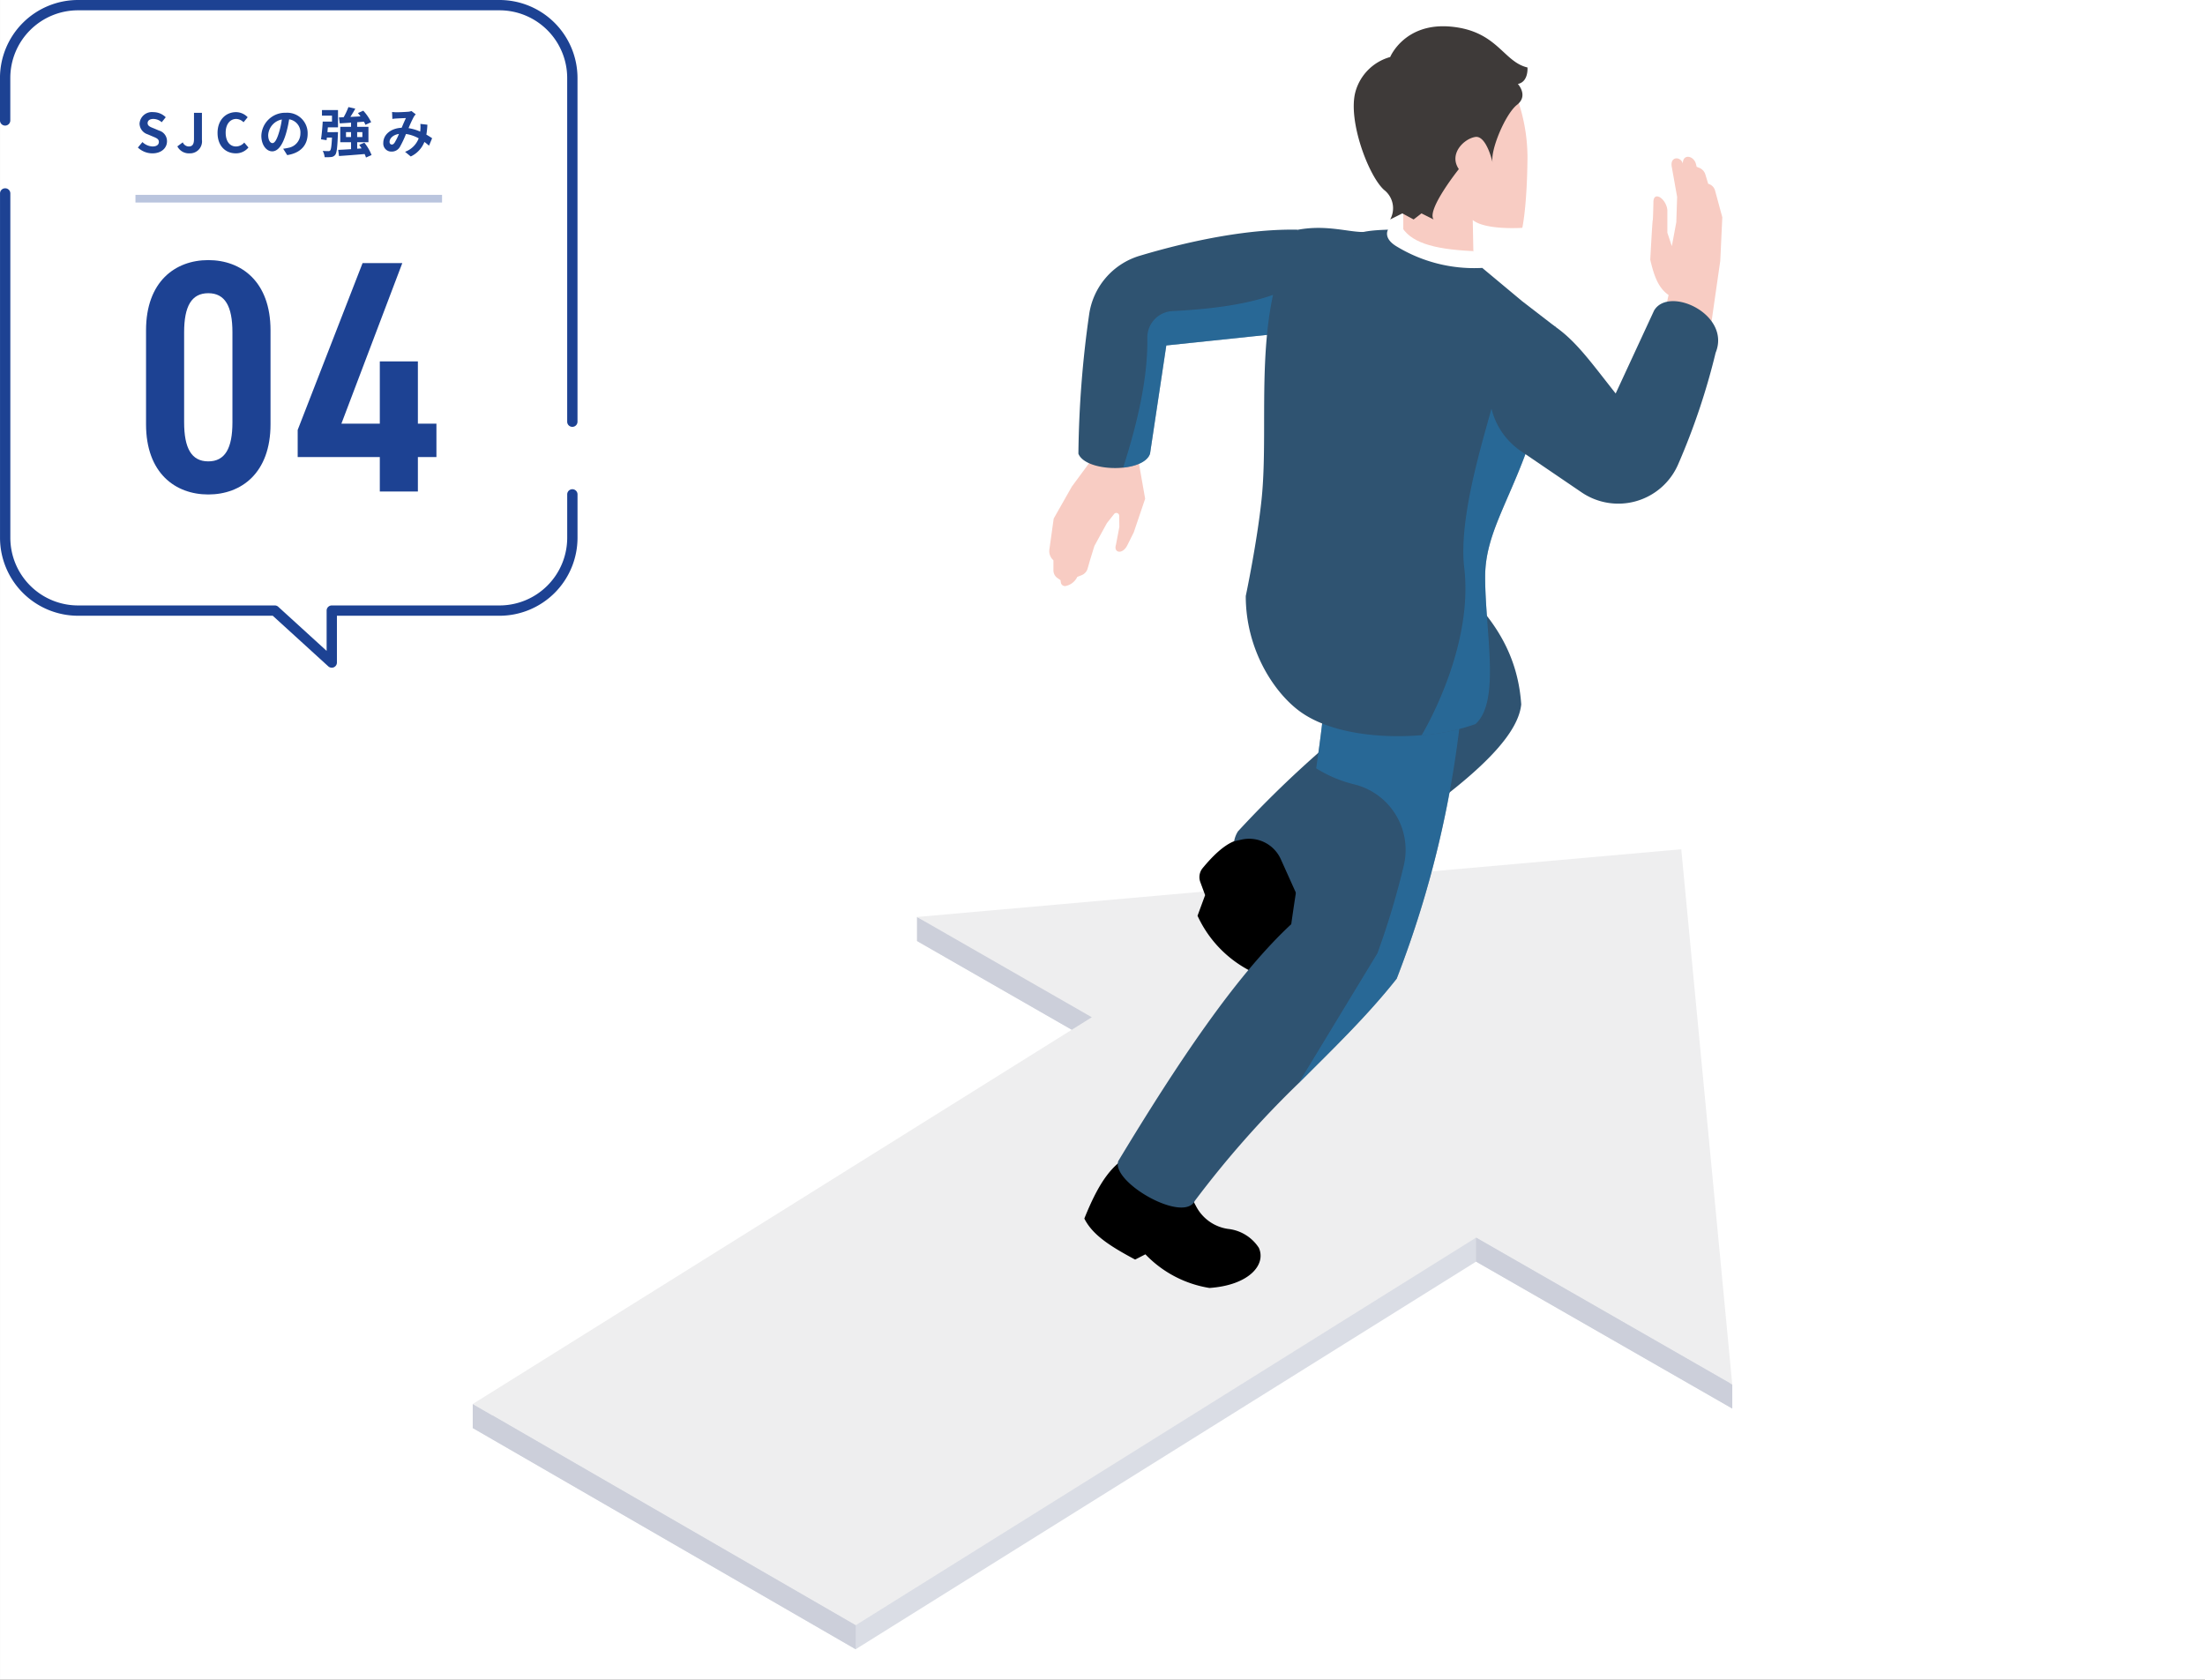 <svg xmlns="http://www.w3.org/2000/svg" width="420.001" height="320.001" viewBox="0 0 420.001 320.001">
  <rect x="0" y="0" width="420.001" height="320.001" fill="#333333" stroke="none"/>
  <g id="グループ_54734" data-name="グループ 54734" transform="translate(-659.999 -2689.999)">
    <rect id="長方形_6248" data-name="長方形 6248" width="420" height="320" transform="translate(660 2690)" fill="#fff"/>
    <g id="グループ_52993" data-name="グループ 52993" transform="translate(25.575 2023.229)">
      <g id="グループ_52990" data-name="グループ 52990" transform="translate(724.469 828.553)">
        <path id="パス_66469" data-name="パス 66469" d="M964.382,963.829l-9.716-101.97-145.581,12.9,33.3,19.1L724.469,967.543l72.942,42.141,118.174-73.843Z" transform="translate(-724.469 -857.287)" fill="#dadde5"/>
        <path id="パス_66470" data-name="パス 66470" d="M824.154,871.671v4.572l33.3,19.1,1.627-6.336Z" transform="translate(-739.537 -858.771)" fill="#cccfda"/>
        <path id="パス_66471" data-name="パス 66471" d="M964.382,958.444l-9.716-101.97-145.581,12.9,33.3,19.1L724.469,962.157,797.41,1004.3l118.174-73.843Z" transform="translate(-724.469 -856.473)" fill="#eeeeef"/>
        <path id="パス_66472" data-name="パス 66472" d="M998.416,971.619v4.572l-48.8-27.988v-4.572Z" transform="translate(-758.503 -869.648)" fill="#cccfda"/>
        <path id="パス_66473" data-name="パス 66473" d="M724.469,980.978v4.572l72.942,42.141v-4.572Z" transform="translate(-724.469 -875.294)" fill="#cccfda"/>
      </g>
      <g id="グループ_52992" data-name="グループ 52992" transform="translate(834.287 671.772)">
        <path id="パス_66474" data-name="パス 66474" d="M952.471,681.51a33.791,33.791,0,0,1,4.468,16.712c-.082,9.518-.988,13.4-.988,13.4s-7.039.493-9.437-1.491l.128,6.588s-6.247,4.165-13.362-4.438v-9.1S942.133,679.36,952.471,681.51Z" transform="translate(-865.852 -673.223)" fill="#f8ccc3"/>
        <path id="パス_66475" data-name="パス 66475" d="M929.106,677.633s2.732-6.618,11.587-5.789,9.925,6.7,14.564,7.778c0,0,.24,2.728-1.828,3.142,0,0,2.068,2.235-.165,3.974s-5.212,8.849-4.627,11.082c0,0-1.159-5.29-3.312-4.961s-5.12,3.226-3.142,6.126c0,0-6.209,7.773-4.8,9.593l-2.315-1.158-1.495,1.158-2.15-1.158-2.318,1.158a4.42,4.42,0,0,0-1.156-5.626c-2.97-2.649-6.951-13.237-5.459-18.7A9.5,9.5,0,0,1,929.106,677.633Z" transform="translate(-864.172 -671.772)" fill="#3e3a39"/>
        <path id="パス_66476" data-name="パス 66476" d="M929.526,788.528c9.458,7.973,19.48,15.507,20.466,30.08-1.085,10.7-25.366,25.061-43.129,37.255-4.68,2.946-14.549-7.176-10.828-13.068a204.316,204.316,0,0,1,25.583-23.413l-8.528-14.73Z" transform="translate(-860.097 -689.421)" fill="#2f5371"/>
        <path id="パス_66477" data-name="パス 66477" d="M905.4,872.569l.93-7.093-3.357-7.46a6.613,6.613,0,0,0-7.508-3.732l-1.48.34c-1.957.826-3.927,2.7-5.9,5.085a2.705,2.705,0,0,0-.447,2.656l.918,2.492-1.447,3.928a22.222,22.222,0,0,0,10.751,10.854Z" transform="translate(-858.872 -699.336)"/>
        <path id="パス_66478" data-name="パス 66478" d="M885.751,922.54l-4.652,7.546,1.985,3.721a8.159,8.159,0,0,0,6,4.15,8,8,0,0,1,5.866,3.6c1.447,3.2-1.857,7.124-9.407,7.649a21.594,21.594,0,0,1-12.2-6.409l-1.957,1c-4.7-2.51-8.113-4.671-9.675-7.814,2.861-7.135,5.416-10.571,9.358-12.417l6.615-6.512Z" transform="translate(-855.033 -708.851)"/>
        <path id="パス_66479" data-name="パス 66479" d="M883.887,917.165a187.951,187.951,0,0,1,19.741-22.377c6.655-6.661,13.08-12.832,18.712-19.952a197.24,197.24,0,0,0,12.509-53.1q.2-2.056.36-4.112l-26.049-2.791c-.043.744-.092,1.488-.143,2.232-.428,6.041-1.159,11.914-2.015,17.688-1.495,10.042-3.374,19.8-4.745,29.7-10.525,9.762-21.644,26.4-32.945,45.12C867.916,913.6,881.716,921.507,883.887,917.165Z" transform="translate(-856.167 -693.398)" fill="#2f5371"/>
        <path id="パス_66480" data-name="パス 66480" d="M909.756,895.073c6.655-6.661,13.08-12.832,18.712-19.952a197.24,197.24,0,0,0,12.509-53.1l-25.429-5.3-.4.632c-.428,6.041-1.159,11.914-2.015,17.688a24.351,24.351,0,0,0,7.263,3.064,12.857,12.857,0,0,1,9.39,15.61,152.931,152.931,0,0,1-4.98,16.553Z" transform="translate(-862.296 -693.683)" fill="#227fbc" opacity="0.5" style="mix-blend-mode: multiply;isolation: isolate"/>
        <path id="パス_66481" data-name="パス 66481" d="M871.382,760.031l-.621,7.288,1.344,7.649-2.17,6.409-1.189,2.378c-.9,1.912-2.713,1.551-2.2-.026l.646-3.386-.031-2.138a.544.544,0,0,0-.97-.329l-1.377,1.744-2.378,4.341-.827,2.688-.464,1.623a1.914,1.914,0,0,1-1.139,1.255l-.826.326A3.192,3.192,0,0,1,857,791.584a.785.785,0,0,1-.946-.642l-.075-.469-.58-.4a1.772,1.772,0,0,1-.764-1.457V786.7l-.11-.111a2.327,2.327,0,0,1-.66-1.968l.822-5.881,3.462-6.1,3.773-5.117L863.836,759Z" transform="translate(-853.844 -684.958)" fill="#f8ccc3"/>
        <path id="パス_66482" data-name="パス 66482" d="M860.379,760.1c.824,2.1,4.992,3.02,8.527,2.654,2.456-.255,4.608-1.129,5.117-2.654l3.1-20.622,22.172-2.326.435-2.922,2.48-16.8c-8.875-.193-19.716,1.842-30.154,4.968a13.684,13.684,0,0,0-9.632,11.188A200.748,200.748,0,0,0,860.379,760.1Z" transform="translate(-854.832 -678.673)" fill="#2f5371"/>
        <path id="パス_66483" data-name="パス 66483" d="M870.425,764.92c2.456-.255,4.608-1.129,5.117-2.654l3.1-20.622,22.172-2.326.435-2.922-1.52-4.676c-5.42,2.1-12.342,2.984-19.89,3.374a5.049,5.049,0,0,0-4.812,5.123C875.145,747.591,873.278,756,870.425,764.92Z" transform="translate(-856.35 -680.834)" fill="#227fbc" opacity="0.5" style="mix-blend-mode: multiply;isolation: isolate"/>
        <path id="パス_66484" data-name="パス 66484" d="M897.934,787.153c-.006,10.153,5.334,18.315,10.245,21.936,5.625,4.156,15.127,5.266,23.264,4.571a39.12,39.12,0,0,0,10.258-2.12c4.819-4.428,1.817-17.546,1.83-28.083.006-8.664,5.228-15.047,9.408-28.394a105.487,105.487,0,0,0,4.024-19.157l-6.394-4.928L920.312,717.81c-2.983-.012-7.127-1.417-12.424-.436-9.117,14.916-5.333,36.07-6.946,51.4C900.08,777,897.934,787.153,897.934,787.153Z" transform="translate(-860.508 -678.613)" fill="#2f5371"/>
        <g id="グループ_52991" data-name="グループ 52991" transform="translate(57.203 37.907)">
          <path id="パス_66485" data-name="パス 66485" d="M948.495,726.835l-2.9-5.477c-8.088-.362-12.136-1.794-13.838-4.928l-5.332,1.855,7.372,6.7Z" transform="translate(-922.019 -716.43)" fill="#fff"/>
          <path id="パス_66486" data-name="パス 66486" d="M954.092,731.037s-16.3,1.205-27.619-4.924c-5.732-3.105-5.217-6.217-5.217-6.217-.417-2.263,5.194-2.389,7.3-2.475,0,0-1.021,1.6,1.627,3.188a28.438,28.438,0,0,0,16.323,4.1Z" transform="translate(-921.234 -716.58)" fill="#2f5371"/>
        </g>
        <path id="パス_66487" data-name="パス 66487" d="M937.411,819.115a39.12,39.12,0,0,0,10.258-2.12c4.819-4.428,1.817-17.546,1.83-28.083.006-8.664,5.228-15.047,9.409-28.394-2.041-2.028-8.181-8.111-7.5-7.336.819.93-7.331,21.912-5.892,34.024C947.26,801.881,938.527,817.236,937.411,819.115Z" transform="translate(-866.476 -684.068)" fill="#227fbc" opacity="0.5" style="mix-blend-mode: multiply;isolation: isolate"/>
        <path id="パス_66488" data-name="パス 66488" d="M997.382,740.345l3-7.943,1.655-11.516.388-8.3-1.379-5.081a1.828,1.828,0,0,0-1.212-1.264l-.1-.031-.537-1.775a1.969,1.969,0,0,0-1.146-1.255l-.511-.207-.156-.62c-.465-1.512-2.48-1.9-2.48,0-.388-1.4-2.519-1.434-2.093.7l1.008,5.66-.155,4.806-.852,4.574-.853-2.558v-4.342c-.233-2.131-2.519-3.643-2.653-1.641,0,0-.06,3.424-.138,3.657s-.465,7.481-.465,7.481c.689,2.89,1.452,5.316,3.489,6.706l-2.248,9.924Z" transform="translate(-874.229 -676.202)" fill="#f8ccc3"/>
        <path id="パス_66489" data-name="パス 66489" d="M983.96,735.268c2.791-4.806,14.738.71,11.728,8.034a129.313,129.313,0,0,1-7.178,21.344,12.425,12.425,0,0,1-18.337,5.253L958.2,761.753c-12.014-9-2.5-29.3,7.029-23.361,4.017,2.842,6.855,6.9,11.422,12.663Z" transform="translate(-868.766 -681.098)" fill="#2f5371"/>
      </g>
    </g>
    <g id="グループ_54733" data-name="グループ 54733" transform="translate(7.68 1838.283)">
      <g id="グループ_54728" data-name="グループ 54728">
        <path id="パス_68365" data-name="パス 68365" d="M747.467,852.7h-80.3A13.869,13.869,0,0,0,653.3,866.567v87.6a13.869,13.869,0,0,0,13.869,13.869h37.485l10.857,9.9v-9.9h31.955a13.869,13.869,0,0,0,13.87-13.869v-87.6A13.869,13.869,0,0,0,747.467,852.7Z" fill="#fff"/>
      </g>
      <g id="グループ_54729" data-name="グループ 54729">
        <path id="パス_68366" data-name="パス 68366" d="M761.337,933.031a.981.981,0,0,1-.982-.982V866.567a12.9,12.9,0,0,0-12.888-12.887h-80.3a12.9,12.9,0,0,0-12.886,12.887v8.123a.983.983,0,0,1-1.965,0v-8.123a14.868,14.868,0,0,1,14.851-14.851h80.3a14.868,14.868,0,0,1,14.852,14.851v65.482A.981.981,0,0,1,761.337,933.031Z" fill="#1d4293"/>
      </g>
      <g id="グループ_54730" data-name="グループ 54730">
        <path id="パス_68367" data-name="パス 68367" d="M715.512,978.913a.984.984,0,0,1-.662-.256l-10.576-9.641h-37.1a14.869,14.869,0,0,1-14.851-14.852V888.536a.983.983,0,0,1,1.965,0v65.628a12.9,12.9,0,0,0,12.886,12.888h37.485a.986.986,0,0,1,.662.256l9.213,8.4v-7.673a.981.981,0,0,1,.982-.982h31.955a12.9,12.9,0,0,0,12.888-12.888v-8.27a.982.982,0,0,1,1.964,0v8.27a14.869,14.869,0,0,1-14.852,14.852H716.494v8.915a.983.983,0,0,1-.585.9A1,1,0,0,1,715.512,978.913Z" fill="#1d4293"/>
      </g>
      <g id="SJCの強み" style="isolation: isolate">
        <g id="グループ_54731" data-name="グループ 54731" style="isolation: isolate">
          <path id="パス_68368" data-name="パス 68368" d="M678.583,879.823l.868-1.043a2.972,2.972,0,0,0,1.922.839c.787,0,1.206-.337,1.206-.869,0-.562-.46-.736-1.135-1.022l-1.012-.429a2.191,2.191,0,0,1-1.532-2.034,2.357,2.357,0,0,1,2.616-2.187,3.353,3.353,0,0,1,2.371.971l-.766.951a2.414,2.414,0,0,0-1.6-.624c-.665,0-1.084.3-1.084.8,0,.542.532.736,1.176.991l.991.419a2.089,2.089,0,0,1,1.523,2.055c0,1.237-1.032,2.289-2.78,2.289A4.027,4.027,0,0,1,678.583,879.823Z" fill="#1d4293"/>
          <path id="パス_68369" data-name="パス 68369" d="M686.1,879.6l1.032-.767a1.276,1.276,0,0,0,1.126.787c.663,0,1.011-.358,1.011-1.4v-5.007h1.513v5.13a2.284,2.284,0,0,1-2.341,2.586A2.473,2.473,0,0,1,686.1,879.6Z" fill="#1d4293"/>
          <path id="パス_68370" data-name="パス 68370" d="M693.758,877.033c0-2.494,1.6-3.955,3.516-3.955a3.088,3.088,0,0,1,2.219.971l-.788.96a1.993,1.993,0,0,0-1.4-.633c-1.144,0-2,.981-2,2.606,0,1.646.776,2.637,1.972,2.637a2.091,2.091,0,0,0,1.565-.746l.8.94a3.061,3.061,0,0,1-2.412,1.114C695.312,880.927,693.758,879.557,693.758,877.033Z" fill="#1d4293"/>
          <path id="パス_68371" data-name="パス 68371" d="M707.024,881.265l-.766-1.217a7.737,7.737,0,0,0,.95-.164,2.773,2.773,0,0,0,2.331-2.739,2.527,2.527,0,0,0-2.147-2.7,20.566,20.566,0,0,1-.613,2.77c-.613,2.065-1.492,3.332-2.607,3.332-1.134,0-2.074-1.247-2.074-2.974a4.541,4.541,0,0,1,4.691-4.375,3.892,3.892,0,0,1,4.129,3.986C710.918,879.343,709.6,880.866,707.024,881.265Zm-2.81-2.29c.428,0,.827-.643,1.247-2.024a15.387,15.387,0,0,0,.541-2.473,3.215,3.215,0,0,0-2.6,2.964C703.406,878.475,703.815,878.975,704.214,878.975Z" fill="#1d4293"/>
          <path id="パス_68372" data-name="パス 68372" d="M713.646,872.679H716.7v3.3h-1.931c-.031.306-.052.613-.083.909H716.7s-.01.307-.021.459c-.1,2.474-.214,3.507-.511,3.874a1.121,1.121,0,0,1-.776.409,8.928,8.928,0,0,1-1.237.031,3.147,3.147,0,0,0-.367-1.2c.439.04.858.04,1.062.04a.377.377,0,0,0,.358-.123c.163-.163.266-.837.347-2.452h-.97l-.062.49-1.062-.163c.142-.889.265-2.27.327-3.374h1.767v-1.133h-1.911Zm8.382,9.045a4.379,4.379,0,0,0-.257-.664c-1.747.154-3.567.286-4.885.378l-.143-1.175c.675-.021,1.523-.072,2.443-.133v-1.319h-2.055v-2.933h2.055v-.8c-.787.062-1.523.1-2.147.143l-.163-1.135.9-.04a12.551,12.551,0,0,0,.909-1.933l1.308.3c-.286.531-.623,1.083-.94,1.574.624-.031,1.278-.062,1.932-.1-.154-.215-.327-.439-.491-.634l1.022-.45a9.2,9.2,0,0,1,1.5,2.188l-1.093.5a3.975,3.975,0,0,0-.286-.593c-.43.031-.859.072-1.288.1v.878H722.5v2.933h-2.146v1.237l.838-.061c-.143-.235-.3-.46-.45-.675l.982-.409a8.758,8.758,0,0,1,1.369,2.351Zm-2.842-3.9v-.941h-.961v.941Zm1.165-.941v.941h.992v-.941Z" fill="#1d4293"/>
          <path id="パス_68373" data-name="パス 68373" d="M727.851,873.1c.582,0,1.666-.052,2.147-.092a2.2,2.2,0,0,0,.694-.144l.818.634a2.426,2.426,0,0,0-.347.429,21.762,21.762,0,0,0-1.022,2.2,9.107,9.107,0,0,1,2.217.654c.011-.123.021-.235.031-.348a6.658,6.658,0,0,0,0-1.114l1.339.154a16.477,16.477,0,0,1-.194,1.89c.429.246.8.481,1.094.685l-.593,1.42a11.145,11.145,0,0,0-.879-.715,5.111,5.111,0,0,1-2.6,2.77l-1.084-.889a4.406,4.406,0,0,0,2.6-2.566,7.107,7.107,0,0,0-2.422-.828,20.047,20.047,0,0,1-1.155,2.454,1.782,1.782,0,0,1-1.594.9,1.53,1.53,0,0,1-1.574-1.656c0-1.585,1.44-2.79,3.495-2.882.287-.675.583-1.37.818-1.85-.409.021-1.288.051-1.758.082-.2.01-.562.04-.828.082L727,873.047C727.279,873.078,727.626,873.1,727.851,873.1Zm-.9,6.152c.2,0,.347-.1.531-.357a11.481,11.481,0,0,0,.828-1.666c-1.145.173-1.788.868-1.788,1.512C726.523,879.077,726.717,879.251,726.952,879.251Z" fill="#1d4293"/>
        </g>
      </g>
      <g id="_02" data-name=" 02">
        <g id="グループ_54732" data-name="グループ 54732" style="isolation: isolate">
          <path id="パス_68374" data-name="パス 68374" d="M691.992,945.914c-6.307,0-11.856-4.1-11.856-13.369v-17.91c0-9.27,5.549-13.369,11.856-13.369s11.855,4.1,11.855,13.369v17.91C703.847,941.815,698.3,945.914,691.992,945.914Zm-4.6-13.748c0,4.92,1.388,7.442,4.6,7.442s4.6-2.522,4.6-7.442V915.013c0-4.918-1.387-7.441-4.6-7.441s-4.6,2.523-4.6,7.441Z" fill="#1d4293"/>
          <path id="パス_68375" data-name="パス 68375" d="M728.949,901.834l-11.6,30.585h7.315V920.563h7.252v11.856h3.532v6.369h-3.532v6.559h-7.252v-6.559H709.022v-5.171l12.36-31.783Z" fill="#1d4293"/>
        </g>
      </g>
      <g id="長方形_6226" data-name="長方形 6226">
        <rect id="長方形_6253" data-name="長方形 6253" width="58.398" height="1.46" transform="translate(678.12 888.837)" fill="#bac5de"/>
      </g>
    </g>
  </g>
</svg>
